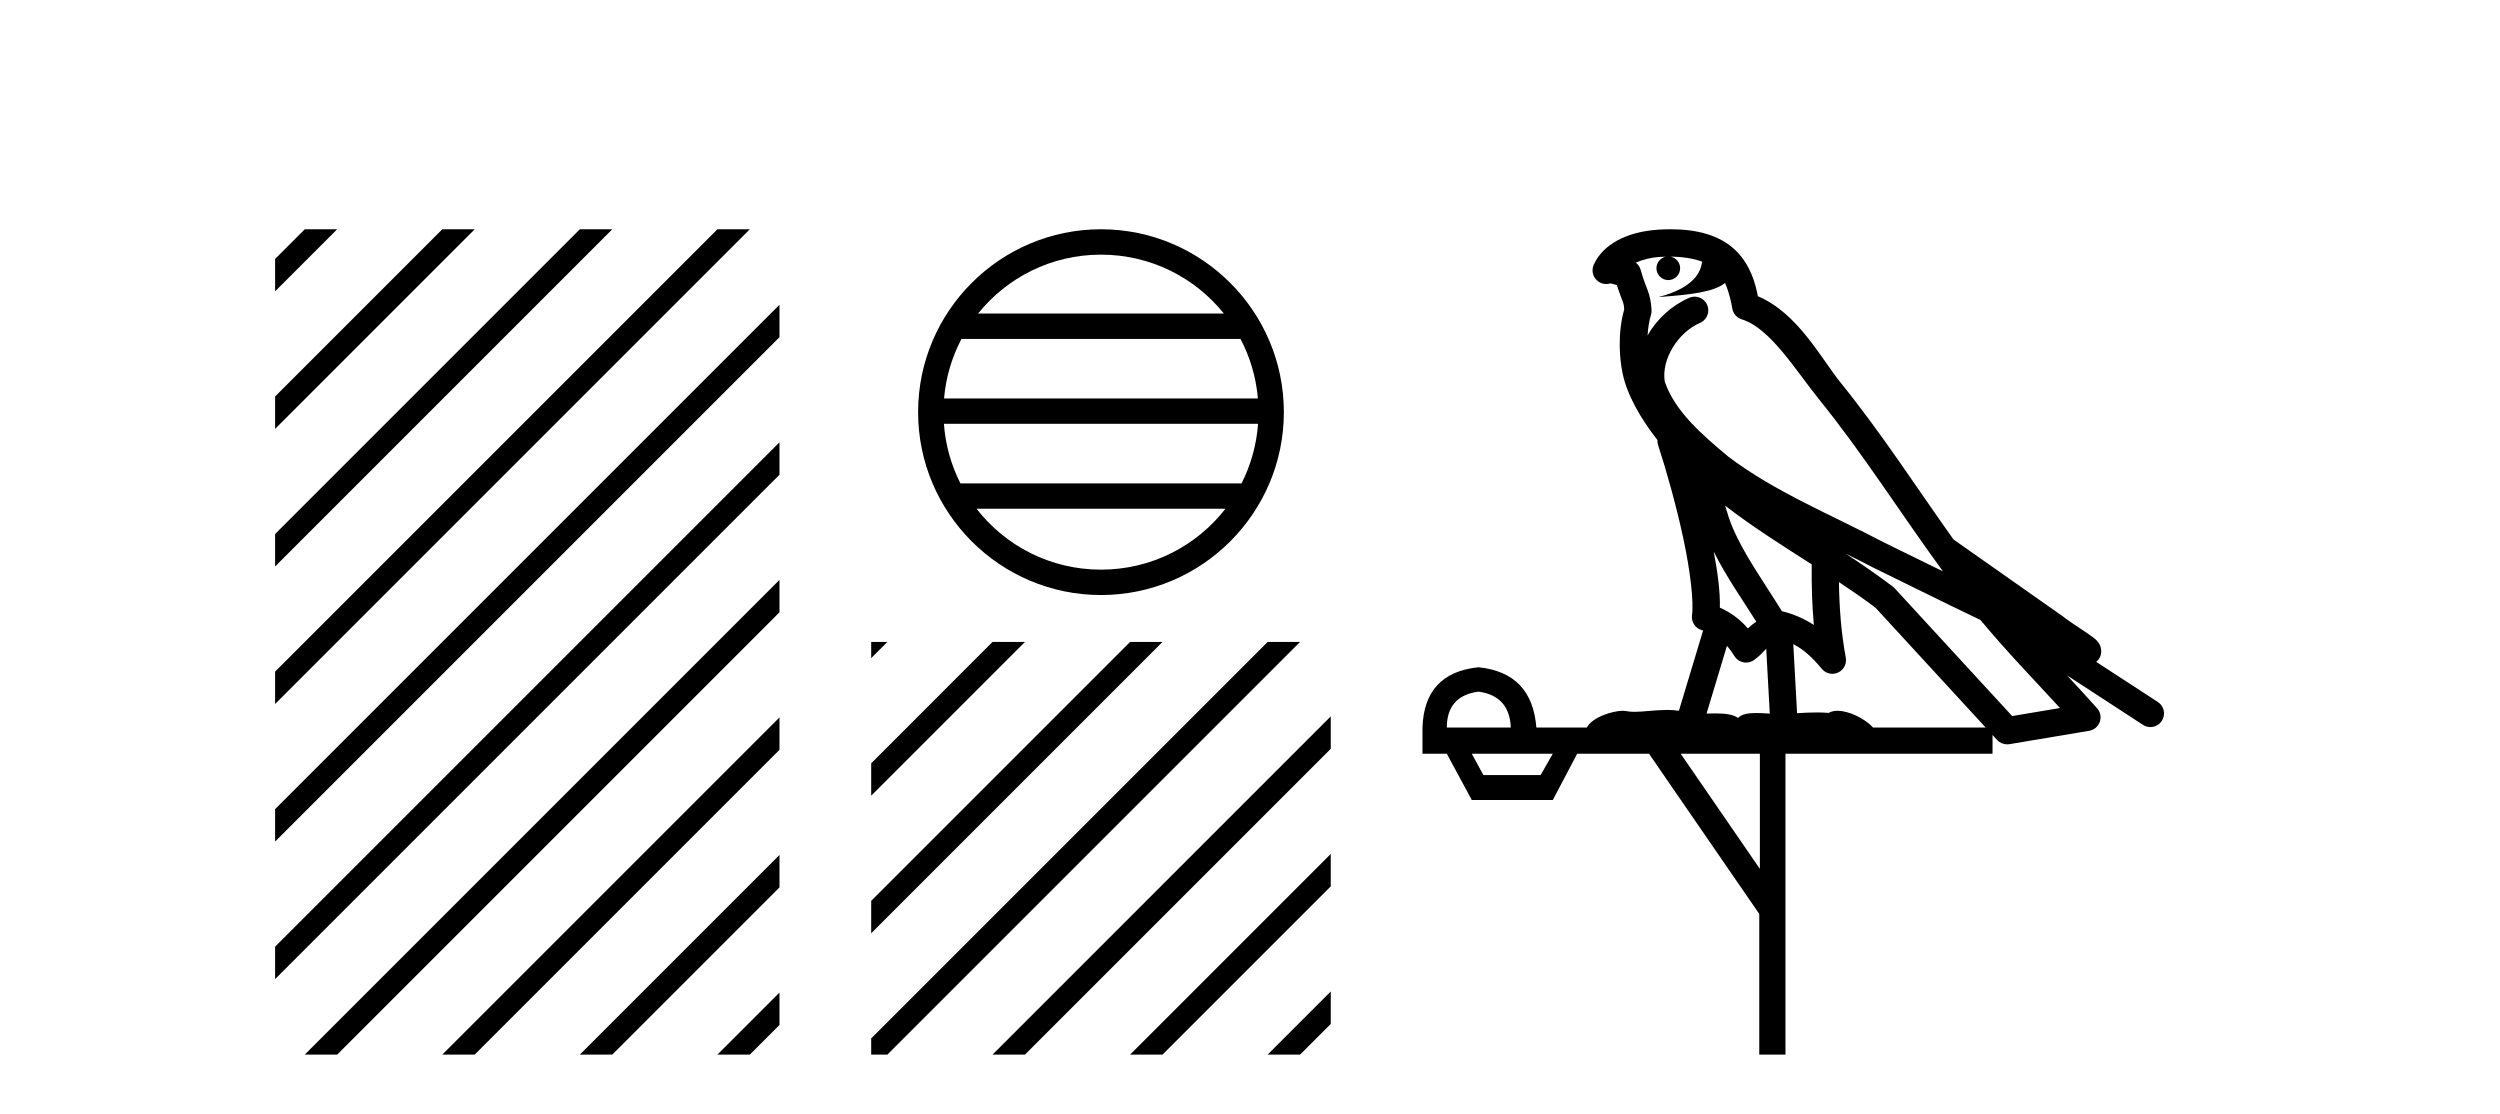 <?xml version='1.0' encoding='UTF-8' standalone='yes'?><svg xmlns='http://www.w3.org/2000/svg' xmlns:xlink='http://www.w3.org/1999/xlink' width='92.0' height='41.0' ><path d='M 11.215 8.437 L 10.124 9.528 L 10.124 10.721 L 12.11 8.735 L 12.408 8.437 ZM 16.277 8.437 L 10.124 14.59 L 10.124 14.59 L 10.124 15.783 L 17.172 8.735 L 17.47 8.437 ZM 21.339 8.437 L 10.124 19.652 L 10.124 19.652 L 10.124 20.845 L 10.124 20.845 L 22.234 8.735 L 22.532 8.437 ZM 26.401 8.437 L 10.124 24.714 L 10.124 24.714 L 10.124 25.907 L 10.124 25.907 L 27.296 8.735 L 27.594 8.437 ZM 28.685 11.215 L 10.124 29.776 L 10.124 29.776 L 10.124 30.969 L 10.124 30.969 L 28.685 12.408 L 28.685 11.215 ZM 28.685 16.277 L 10.124 34.838 L 10.124 34.838 L 10.124 36.031 L 10.124 36.031 L 28.685 17.47 L 28.685 16.277 ZM 28.685 21.339 L 11.513 38.511 L 11.513 38.511 L 11.215 38.809 L 12.408 38.809 L 28.685 22.532 L 28.685 22.532 L 28.685 21.339 ZM 28.685 26.401 L 16.575 38.511 L 16.575 38.511 L 16.277 38.809 L 17.47 38.809 L 28.685 27.594 L 28.685 27.594 L 28.685 26.401 ZM 28.685 31.463 L 21.637 38.511 L 21.637 38.511 L 21.339 38.809 L 22.532 38.809 L 28.685 32.656 L 28.685 32.656 L 28.685 31.463 ZM 28.685 36.525 L 26.7 38.511 L 26.7 38.511 L 26.401 38.809 L 27.594 38.809 L 28.685 37.719 L 28.685 36.525 Z' style='fill:#000000;stroke:none' /><path d='M 40.516 9.371 C 42.346 9.371 43.976 10.216 45.038 11.538 L 35.994 11.538 C 37.056 10.216 38.686 9.371 40.516 9.371 ZM 45.65 12.472 C 45.999 13.136 46.223 13.877 46.291 14.663 L 34.741 14.663 C 34.809 13.877 35.033 13.136 35.382 12.472 ZM 46.297 15.597 C 46.239 16.381 46.027 17.121 45.689 17.788 L 35.343 17.788 C 35.005 17.121 34.793 16.381 34.736 15.597 ZM 45.097 18.721 C 44.037 20.086 42.38 20.963 40.516 20.963 C 38.652 20.963 36.995 20.086 35.936 18.721 ZM 40.516 8.437 C 36.806 8.437 33.786 11.457 33.786 15.167 C 33.786 18.877 36.806 21.897 40.516 21.897 C 44.226 21.897 47.246 18.877 47.246 15.167 C 47.246 11.457 44.226 8.437 40.516 8.437 Z' style='fill:#000000;stroke:none' /><path d='M 32.06 23.623 L 32.06 24.22 L 32.358 23.921 L 32.656 23.623 ZM 36.525 23.623 L 32.06 28.089 L 32.06 29.282 L 32.06 29.282 L 37.42 23.921 L 37.719 23.623 ZM 41.587 23.623 L 32.06 33.151 L 32.06 34.344 L 42.482 23.921 L 42.781 23.623 ZM 46.65 23.623 L 32.06 38.213 L 32.06 38.809 L 32.656 38.809 L 47.544 23.921 L 47.843 23.623 ZM 48.972 26.362 L 36.824 38.511 L 36.525 38.809 L 37.719 38.809 L 48.972 27.556 L 48.972 26.362 ZM 48.972 31.424 L 41.886 38.511 L 41.587 38.809 L 42.781 38.809 L 48.972 32.618 L 48.972 31.424 ZM 48.972 36.487 L 46.948 38.511 L 46.65 38.809 L 47.843 38.809 L 48.972 37.68 L 48.972 36.487 Z' style='fill:#000000;stroke:none' /><path d='M 61.471 9.444 C 61.924 9.448 62.323 9.513 62.639 9.628 C 62.586 10.005 62.354 10.588 61.031 10.932 C 62.262 10.843 63.066 10.742 63.481 10.414 C 63.631 10.752 63.713 11.134 63.748 11.353 C 63.779 11.541 63.914 11.696 64.096 11.752 C 65.15 12.075 66.077 13.629 66.966 14.728 C 68.568 16.707 69.954 18.912 71.501 21.026 C 70.787 20.676 70.074 20.326 69.357 19.976 C 67.363 18.928 65.317 18.102 63.609 16.81 C 62.616 15.983 61.632 15.129 61.262 14.04 C 61.135 13.201 61.763 12.229 62.558 11.883 C 62.774 11.792 62.899 11.563 62.858 11.332 C 62.817 11.1 62.62 10.928 62.386 10.918 C 62.378 10.918 62.371 10.918 62.364 10.918 C 62.292 10.918 62.221 10.933 62.156 10.963 C 61.521 11.24 60.976 11.735 60.631 12.342 C 60.647 12.085 60.684 11.822 60.757 11.585 C 60.774 11.529 60.781 11.47 60.778 11.411 C 60.761 11.099 60.708 10.882 60.64 10.698 C 60.571 10.514 60.497 10.35 60.374 9.924 C 60.344 9.821 60.282 9.73 60.198 9.665 C 60.434 9.561 60.73 9.477 61.087 9.454 C 61.159 9.449 61.228 9.449 61.298 9.447 L 61.298 9.447 C 61.103 9.49 60.957 9.664 60.957 9.872 C 60.957 10.112 61.152 10.307 61.393 10.307 C 61.634 10.307 61.829 10.112 61.829 9.872 C 61.829 9.658 61.674 9.481 61.471 9.444 ZM 63.485 18.609 C 64.506 19.396 65.599 20.083 66.671 20.769 C 66.663 21.509 66.681 22.253 66.75 22.999 C 66.401 22.771 66.017 22.6 65.574 22.492 C 64.914 21.42 64.19 20.432 63.747 19.384 C 63.656 19.167 63.569 18.896 63.485 18.609 ZM 63.065 20.299 C 63.526 21.223 64.113 22.054 64.632 22.877 C 64.532 22.944 64.443 23.014 64.371 23.082 C 64.352 23.099 64.342 23.111 64.325 23.128 C 64.04 22.8 63.692 22.534 63.29 22.361 C 63.306 21.773 63.21 21.065 63.065 20.299 ZM 67.926 20.376 L 67.926 20.376 C 68.255 20.539 68.583 20.703 68.904 20.872 C 68.908 20.874 68.913 20.876 68.917 20.878 C 70.234 21.52 71.549 22.18 72.881 22.816 C 73.82 23.947 74.833 24.996 75.808 26.055 C 75.221 26.154 74.635 26.252 74.048 26.351 C 72.606 24.783 71.165 23.216 69.723 21.648 C 69.703 21.626 69.681 21.606 69.657 21.588 C 69.094 21.162 68.512 20.763 67.926 20.376 ZM 63.552 23.766 C 63.65 23.877 63.741 24.001 63.825 24.141 C 63.898 24.261 64.017 24.345 64.155 24.373 C 64.188 24.38 64.222 24.383 64.255 24.383 C 64.36 24.383 64.463 24.35 64.549 24.288 C 64.76 24.135 64.888 23.989 64.997 23.876 L 65.128 26.261 C 64.959 26.25 64.788 26.239 64.628 26.239 C 64.347 26.239 64.099 26.275 63.957 26.42 C 63.788 26.29 63.484 26.253 63.106 26.253 C 63.009 26.253 62.907 26.256 62.801 26.26 L 63.552 23.766 ZM 54.409 25.452 C 55.171 25.556 55.567 25.997 55.597 26.774 L 53.243 26.774 C 53.243 25.997 53.632 25.556 54.409 25.452 ZM 67.673 21.42 L 67.673 21.42 C 68.135 21.727 68.587 22.039 69.019 22.365 C 70.371 23.835 71.722 25.304 73.073 26.774 L 68.929 26.774 C 68.64 26.454 68.054 26.157 67.619 26.157 C 67.496 26.157 67.385 26.181 67.296 26.235 C 67.158 26.223 67.013 26.218 66.864 26.218 C 66.629 26.218 66.382 26.23 66.132 26.245 L 65.993 23.705 L 65.993 23.705 C 66.372 23.898 66.68 24.18 67.048 24.618 C 67.146 24.734 67.287 24.796 67.432 24.796 C 67.504 24.796 67.577 24.78 67.646 24.748 C 67.852 24.651 67.966 24.427 67.925 24.203 C 67.755 23.286 67.686 22.359 67.673 21.42 ZM 57.143 27.738 L 56.695 28.522 L 54.588 28.522 L 54.162 27.738 ZM 64.763 27.738 L 64.763 31.974 L 61.85 27.738 ZM 61.483 8.437 C 61.467 8.437 61.451 8.437 61.434 8.437 C 61.298 8.438 61.161 8.443 61.023 8.452 L 61.023 8.452 C 59.852 8.528 58.973 9.003 58.648 9.749 C 58.572 9.923 58.601 10.125 58.723 10.271 C 58.82 10.387 58.961 10.451 59.108 10.451 C 59.146 10.451 59.185 10.447 59.223 10.438 C 59.253 10.431 59.259 10.427 59.265 10.427 C 59.271 10.427 59.277 10.432 59.315 10.441 C 59.352 10.449 59.414 10.467 59.498 10.489 C 59.589 10.772 59.659 10.942 59.699 11.049 C 59.745 11.17 59.759 11.213 59.771 11.386 C 59.51 12.318 59.612 13.254 59.709 13.729 C 59.87 14.516 60.357 15.378 60.994 16.194 C 60.991 16.255 60.997 16.316 61.017 16.375 C 61.325 17.319 61.685 18.6 61.942 19.795 C 62.199 20.99 62.336 22.136 62.266 22.638 C 62.231 22.892 62.393 23.132 62.642 23.194 C 62.653 23.197 62.663 23.201 62.674 23.203 L 61.784 26.155 C 61.64 26.133 61.493 26.126 61.347 26.126 C 60.915 26.126 60.488 26.195 60.145 26.195 C 60.032 26.195 59.928 26.187 59.836 26.167 C 59.805 26.16 59.766 26.157 59.721 26.157 C 59.363 26.157 58.613 26.375 58.393 26.774 L 56.538 26.774 C 56.433 25.429 55.724 24.69 54.409 24.555 C 53.079 24.69 52.392 25.429 52.347 26.774 L 52.347 27.738 L 53.243 27.738 L 54.162 29.441 L 57.143 29.441 L 58.04 27.738 L 60.684 27.738 L 64.741 33.632 L 64.741 38.809 L 65.705 38.809 L 65.705 27.738 L 73.325 27.738 L 73.325 27.048 C 73.381 27.109 73.437 27.17 73.493 27.23 C 73.589 27.335 73.723 27.392 73.862 27.392 C 73.89 27.392 73.918 27.39 73.945 27.386 C 74.924 27.221 75.903 27.057 76.881 26.893 C 77.062 26.863 77.212 26.737 77.272 26.564 C 77.333 26.392 77.295 26.2 77.173 26.064 C 76.807 25.655 76.437 25.253 76.066 24.854 L 76.066 24.854 L 78.861 26.674 C 78.945 26.729 79.04 26.756 79.134 26.756 C 79.298 26.756 79.459 26.675 79.555 26.527 C 79.707 26.295 79.641 25.984 79.409 25.833 L 77.139 24.356 C 77.187 24.317 77.234 24.268 77.268 24.202 C 77.35 24.047 77.328 23.886 77.301 23.803 C 77.274 23.72 77.244 23.679 77.221 23.647 C 77.127 23.519 77.079 23.498 77.012 23.446 C 76.946 23.395 76.872 23.343 76.791 23.288 C 76.63 23.178 76.444 23.056 76.284 22.949 C 76.124 22.842 75.973 22.73 75.969 22.726 C 75.953 22.711 75.936 22.698 75.919 22.686 C 74.581 21.745 73.243 20.805 71.906 19.865 C 71.901 19.862 71.896 19.86 71.892 19.857 C 70.533 17.95 69.247 15.95 67.746 14.096 C 67.016 13.194 66.164 11.524 64.689 10.901 C 64.607 10.459 64.424 9.754 63.873 9.217 C 63.277 8.638 62.415 8.437 61.483 8.437 Z' style='fill:#000000;stroke:none' /></svg>